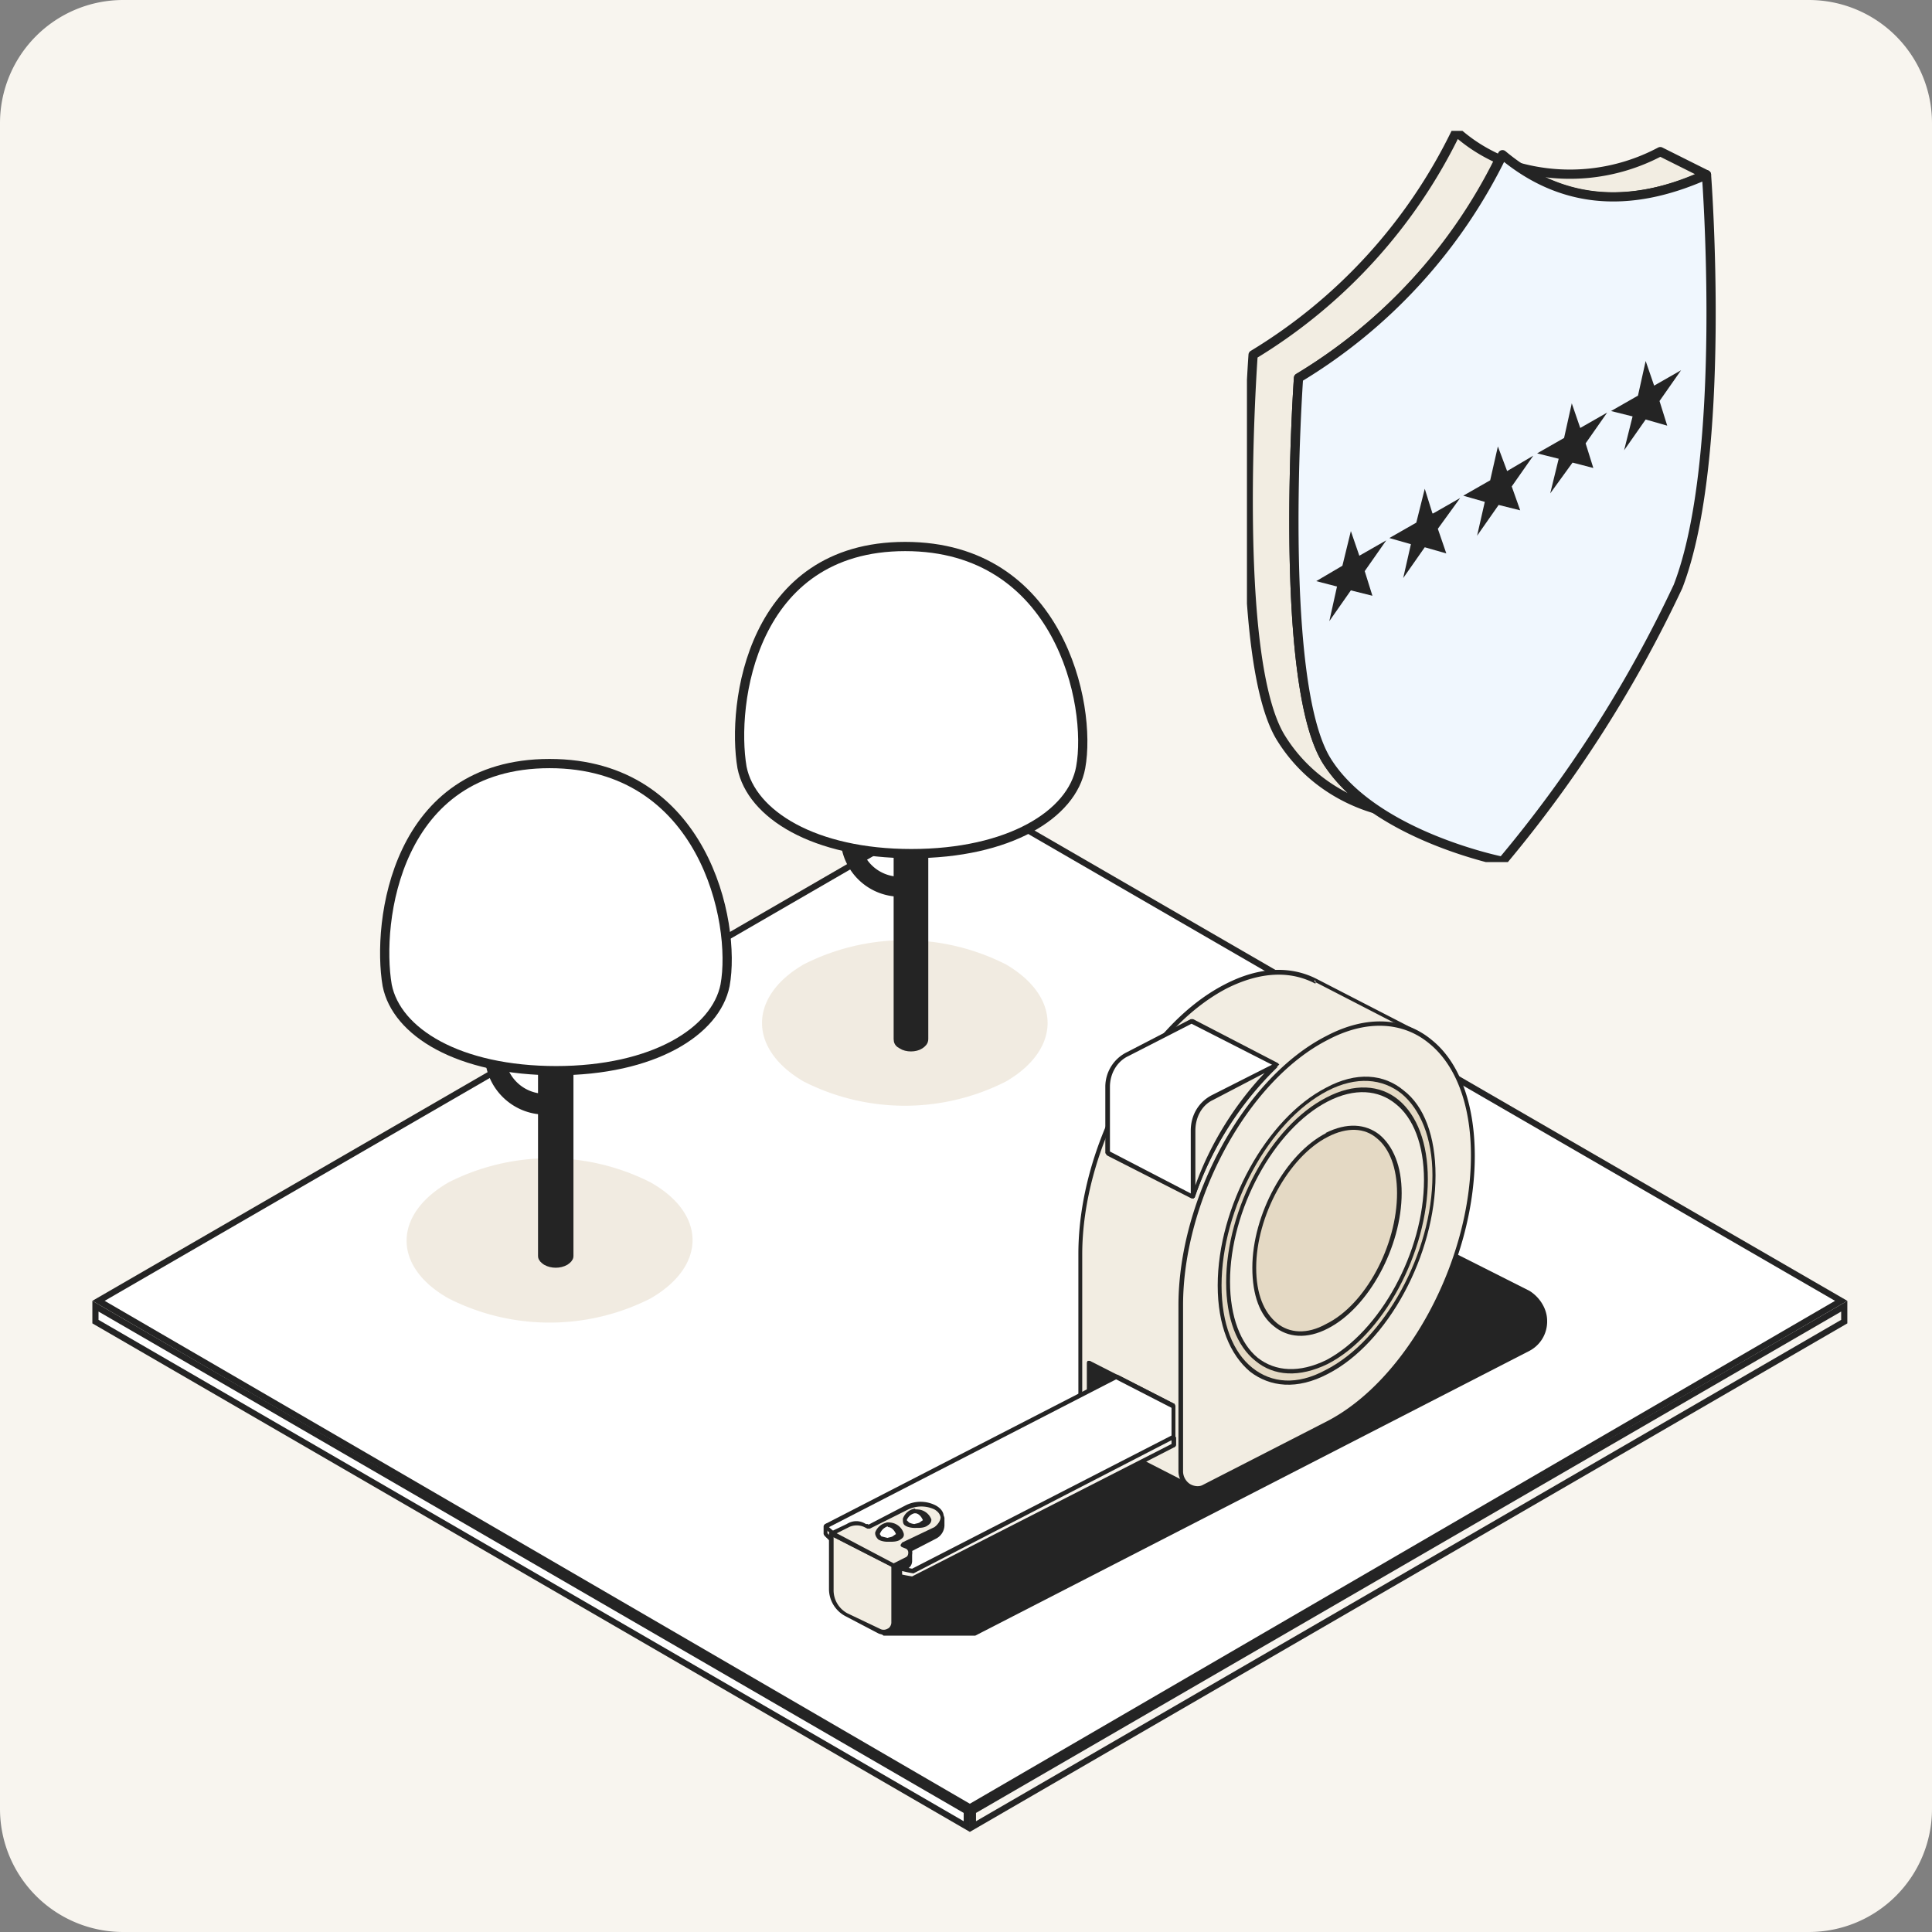 <svg xmlns="http://www.w3.org/2000/svg" width="251" height="251" fill="none"><rect width="100%" height="100%" fill="#808080" stroke="none"/><style><![CDATA[.B{fill-rule:evenodd}.C{fill:#242424}.D{fill:#fff}.E{fill:#f2ede2}.F{stroke-linejoin:round}.G{stroke-width:1.2}.H{stroke:#242424}.I{fill:#e4d9c4}.J{fill:#f8f5ef}]]></style><path d="M0 16A16 16 0 0 1 16 0h219a16 16 0 0 1 16 16v219a16 16 0 0 1-16 16H16a16 16 0 0 1-16-16V16Z" class="J"/><g stroke-width=".8" class="H"><path d="M125.6 235.3v2L12.4 171.7v-2l113.2 65.6Z" class="D"/><path d="m239.6 171.7-113.2 65.6v-2l113.2-65.6v2Z" class="J"/><path d="M239.2 169 126 234.8 12.8 169 126 103.5 239.2 169Z" class="D"/></g><g class="B C"><path d="M114.8 212.2h11.8l72-37a4 4 0 0 0 2.2-3.6 4 4 0 0 0-2.2-3.6l-11.6-6-75.5 41.2 3.3 9Z"/><path d="m114.5 212.3.3.2h11.9l72-37a4.3 4.3 0 0 0 2.3-3.9c0-1.6-1-3.1-2.3-3.9a14311.8 14311.8 0 0 0-11.9-6L111.4 203l-.2.3 3.3 9Zm.5-.3-3.2-8.7 75.2-41 11.4 6c1.3.6 2 1.9 2 3.3 0 1.5-.7 2.8-2 3.4l-71.9 37H115Z"/></g><path d="m141.5 186.4-.1-.1c-.7-.4-1-1-1-1.9V163c0-13.8 8.4-29.4 18.9-34.8 4.4-2.3 8.5-2.4 11.7-.7l13 6.7-4.4 8.8v1.2c0 13.2-7.7 28.1-17.6 34l-7.4 15-13-6.7h-.1Z" class="B E"/><path d="M141.3 186.6h.2l13 6.7h.3l7.4-15a43 43 0 0 0 17.7-34.2V143l4.4-8.8v-.2l-.2-.1-13-6.7c-3.3-1.7-7.4-1.7-12 .7-10.5 5.4-19 21-19 35v21.5c0 1 .4 1.7 1.1 2.2h.1Zm29.6-59 12.8 6.6-4.3 8.6v1.3a42.5 42.5 0 0 1-17.6 34l-7.4 14.6-12.7-6.5-.2-.2a2 2 0 0 1-.9-1.6V163c0-13.7 8.4-29.2 18.8-34.6 4.4-2.2 8.3-2.3 11.5-.6Zm-29.4 59-.3-.4c-.1.3.3.4.3.4Zm29.5-58.9-.2-.4c-.1.3.2.4.2.4Z" class="B C"/><path d="M153.5 171.1v-1.5c0-13.8 8.4-29.4 18.9-34.8s19 1.5 19 15.4c0 13.8-8.5 29.4-19 34.8l-15.9 8.1a2 2 0 0 1-2 0c-.7-.4-1-1.1-1-2v-20z" class="B E"/><path d="M172.5 185.2c10.6-5.4 19.1-21.1 19.1-35 0-7-2.1-12.3-5.6-15.1-3.5-2.9-8.4-3.3-13.7-.5-10.6 5.4-19.2 21.1-19.2 35v21.5c0 1 .5 1.7 1.2 2.2.7.4 1.6.4 2.3 0l16-8Zm-.2-.5-16 8.2c-.5.3-1.2.2-1.7-.1a2 2 0 0 1-.9-1.6v-21.6c0-13.7 8.4-29.2 18.8-34.5 5.1-2.7 9.8-2.3 13.1.4 3.4 2.7 5.5 7.8 5.5 14.6 0 13.8-8.4 29.3-18.8 34.6Z" class="B C"/><path d="M172.4 141.5c7.7-4 14 1 14 11.2s-6.3 21.6-14 25.6-14-1.1-14-11.3c0-10.1 6.3-21.5 14-25.5Z" class="B I"/><path d="M172.3 141.3c-7.8 4-14.1 15.5-14.1 25.7 0 5.2 1.6 9 4.2 11.2 2.6 2 6.1 2.4 10.1.3 7.8-4 14-15.5 14-25.8 0-5.1-1.5-9-4.1-11-2.6-2.2-6.2-2.5-10.1-.4Zm.2.4c3.7-1.9 7.1-1.6 9.6.4 2.4 2 4 5.7 4 10.6 0 10-6.2 21.4-13.9 25.3-3.7 2-7 1.7-9.5-.3s-4-5.7-4-10.7c0-10 6.2-21.4 13.8-25.3Z" class="B C"/><path d="M172.4 142.9c7.1-3.7 12.9 1 12.9 10.4s-5.8 20-13 23.6c-7 3.7-12.8-1-12.8-10.4s5.8-20 12.9-23.6Z" class="B E"/><path d="M172.3 142.6c-7.2 3.7-13 14.4-13 24 0 4.7 1.4 8.3 3.8 10.2 2.4 2 5.7 2.2 9.4.4 7.2-3.7 13-14.5 13-24 0-4.7-1.4-8.3-3.8-10.3s-5.8-2.2-9.4-.3Zm.2.5c3.5-1.8 6.6-1.5 8.8.3 2.3 1.8 3.7 5.3 3.7 9.9 0 9.3-5.7 19.7-12.7 23.4-3.5 1.7-6.6 1.5-8.9-.3-2.2-1.8-3.6-5.3-3.6-9.9 0-9.3 5.7-19.8 12.7-23.4Z" class="B C"/><path d="M172.4 147.4c5.2-2.6 9.4.8 9.4 7.6 0 7-4.2 14.7-9.4 17.3-5.2 2.7-9.4-.7-9.4-7.6 0-6.8 4.2-14.6 9.4-17.3Z" class="B I"/><g class="C B"><path d="M172.3 147.2c-5.3 2.7-9.6 10.6-9.6 17.5 0 3.6 1 6.2 2.8 7.6 1.8 1.5 4.3 1.7 7 .3 5.3-2.7 9.6-10.6 9.6-17.6 0-3.5-1.1-6.1-2.9-7.6-1.8-1.4-4.2-1.6-7-.2Zm.2.5c2.5-1.3 4.8-1.2 6.4.2 1.6 1.3 2.6 3.8 2.6 7.1 0 6.8-4.1 14.5-9.2 17-2.5 1.4-4.8 1.2-6.4-.1-1.7-1.4-2.7-3.8-2.7-7.2 0-6.7 4.2-14.4 9.3-17Zm-20 35-11-5.7v5l11 5.7v-5Z"/><path d="m152.7 182.7-.1-.3-11-5.6h-.3l-.1.2v5l.1.3 11 5.7h.3l.1-.2v-5.1Zm-.5.2v4.4l-10.5-5.4v-4.4l10.5 5.4Z"/></g><path d="M144 141.2c0-1.8.9-3.5 2.5-4.3l8.3-4.2 11 5.6a43.2 43.2 0 0 0-10.8 17.2l-11-5.7v-8.6Z" class="B D"/><path d="M143.6 141.2v8.6l.2.3 11 5.6h.2l.2-.1a43 43 0 0 1 11-17.3l-.2-.2-11-5.7h-.3l-8.3 4.3a5 5 0 0 0-2.8 4.5Zm.6 0c0-1.7.9-3.3 2.4-4l8.2-4.2 10.6 5.4a43.7 43.7 0 0 0-10.6 16.7l-10.6-5.5v-8.4Z" class="B C"/><path d="M165.8 138.3a43.2 43.2 0 0 0-10.8 17.2v-8.6a5 5 0 0 1 2.5-4.3l8.3-4.3Z" class="B E"/><path d="M154.7 155.5v-8.6c0-2 1-3.7 2.7-4.6l8.3-4.2.1.5h.2a43 43 0 0 0-10.8 17h-.1v.1h-.1l-.3-.2Zm9.6-16.1c-3.7 3.9-7 9-9 14.6v-7.1c0-1.7.8-3.3 2.3-4l6.7-3.5Z" class="B C"/><path d="m152.5 186.7-45.2 11.6v1c3.4 3.3 7.2 5.2 11.3 5.8l33.9-17.4v-1Z" class="B J"/><path d="M152.7 186.7v-.2h-.3L107.2 198l-.2.3v1l.1.2a21 21 0 0 0 11.5 6l.1-.1 33.9-17.4s.2-.1.2-.3v-1Zm-.5.4v.5l-33.7 17.2c-4-.6-7.7-2.4-11-5.6v-.7l44.7-11.4Z" class="B C"/><path d="M152.5 182.7v4l-33.9 17.4a22 22 0 0 1-11.3-5.8l37.8-19.4 7.4 3.8Z" class="B D"/><g class="C B"><path d="m152.7 182.7-.1-.3-7.4-3.8h-.3L107.2 198l-.2.2.1.3a22 22 0 0 0 11.5 5.9h.1l33.9-17.5.1-.2v-4Zm-.5.2v3.6l-33.7 17.3a22 22 0 0 1-10.8-5.4l37.3-19.2 7.2 3.7Z"/><path d="m109 199.8 1.1-.6c.7-.4 1.6-.4 2.3 0l.4.2 5-2.5a4 4 0 0 1 3.7 0l.6.5.3-.3v1c0 .7-.4 1.3-1 1.5l-3.6 1.9.4.2v1c0 .4-.1.7-.4.8l-.9.4v6.4c0 .5-.2.9-.6 1.1l-1 .6-.5-.7-3.9-2c-1.2-.6-2-1.9-2-3.3v-6.2Z"/><path d="M116.3 211.7h.2c.5-.3.7-.8.7-1.4v-6.2l.7-.3c.4-.2.6-.6.6-1v-1.3l3.1-1.6a2 2 0 0 0 1.1-1.7v-1l-.1-.3h-.3l-.1.1-.6-.3a4.3 4.3 0 0 0-4 0l-4.8 2.4-.3-.1c-.8-.4-1.7-.4-2.5 0l-1.2.6-.1.2v6.3a4 4 0 0 0 2 3.5l4 2 .4.6h.3l1-.5h-.1Zm5.9-14v.5c0 .5-.4 1-.8 1.2l-3.7 1.8-.1.3v.2l.4.2v.9c0 .2-.1.4-.3.5l-.9.4-.1.2v6.4c0 .4-.2.7-.5.9l-.8.4-.4-.5h-.1l-4-2a3.4 3.4 0 0 1-1.7-3V200l.8-.5h.2c.7-.4 1.4-.4 2 0l.5.2h.2l5-2.6a4 4 0 0 1 3.4 0l.6.5h.3Zm.2.7s-.4-.3-.1-.5l.1.5Z"/></g><path d="m116 203.4-8-4.2v7.3c0 1.4.8 2.7 2 3.3l4.2 2.1c.4.2.9.2 1.3 0 .3-.3.6-.7.6-1.1v-7.4Z" class="B E"/><path d="m116.3 203.4-.1-.3-8-4.1h-.3l-.2.2v7.3a4 4 0 0 0 2.2 3.5l4.2 2.2c.4.2 1 .2 1.5-.1.4-.3.7-.8.7-1.4v-7.3Zm-.5.1v7.3c0 .3-.2.7-.5.8a1 1 0 0 1-1 0l-4.2-2a3.4 3.4 0 0 1-1.8-3.1v-6.8l7.5 3.8Z" class="B C"/><path d="M112.8 198.4l5-2.5a4 4 0 0 1 3.7 0c1.6.8.9 2.2 0 2.7l-4.2 2.1.5.3c.3.1.5.4.5.7s-.2.6-.5.7l-1.7 1-8-4.2 2-1c.7-.4 1.6-.4 2.3 0l.4.2z" class="B E"/><g class="C B"><path d="M112.8 198h-.3c-.8-.5-1.7-.5-2.5 0l-2.1 1-.2.2.2.3 8 4.1h.3l1.7-.9c.4-.2.6-.5.6-1 0-.4-.2-.8-.6-1l3.7-1.9c.6-.3 1.2-1 1-1.8 0-.5-.3-1-1-1.4a4.3 4.3 0 0 0-4 0l-4.8 2.5Zm0 .6h.2l5-2.5a4 4 0 0 1 3.4 0c.5.3.7.6.8 1 0 .5-.4 1-.8 1.3l-4.2 2-.2.3c0 .1 0 .2.2.3l.5.2c.2.1.3.3.3.5 0 .3-.1.5-.3.6l-1.6.8-7.4-3.9 1.6-.8c.6-.3 1.4-.3 2 0l.4.2Z"/><path d="M118.8 196.3h.3c.7 0 1.3.5 1.6 1.1 0 .6-1 .9-1.6.9h-.3c.6-.1 1.4-.4 1.3-.9-.2-.5-.7-1-1.3-1Z"/><path d="m118.8 196-.2.3c0 .2 0 .3.2.3.5 0 .9.4 1 .9 0 .1 0 .2-.2.3l-.8.2c-.1 0-.2.1-.2.3 0 0 0 .2.2.2h.3c.4 0 1 0 1.4-.3.3-.2.5-.4.5-.8a2 2 0 0 0-1.9-1.3h-.3Z"/></g><use href="#B" class="B D"/><g class="C B"><path d="M118.9 196h-.1a2 2 0 0 0-1.5 1.3v.1c0 .3 0 .6.3.8s.8.3 1.2.3.9-.1 1.2-.3.4-.5.4-.8c-.3-.7-.8-1.2-1.5-1.3zm0 .6c.4 0 .8.4 1 .9l-.3.2c-.2.2-.5.2-.8.3a2 2 0 0 1-.7-.2l-.3-.3c.2-.5.6-.8 1-.9zm-3.6 1.5h.3c.7 0 1.3.5 1.6 1.1 0 .6-1 .8-1.6.8h-.3c.6 0 1.4-.3 1.3-.8-.2-.6-.7-1-1.3-1z"/><path d="M115.3 197.8c-.2 0-.2.2-.2.3 0 .2 0 .3.2.3.5 0 .9.4 1 .9 0 .1 0 .2-.2.3l-.8.2-.2.2c0 .2 0 .3.2.3h.3c.4 0 1 0 1.4-.3.3-.2.5-.4.4-.8a2 2 0 0 0-1.8-1.4 1 1 0 0 0-.3 0Z"/></g><use href="#B" x="-3.5" y="1.8" class="B D"/><path d="M115.4 197.8h-.1a2 2 0 0 0-1.6 1.3v.1c0 .3.2.6.4.8.3.2.8.3 1.2.3.4 0 .9-.1 1.2-.4.3-.1.4-.4.4-.7a2 2 0 0 0-1.5-1.4Zm0 .6c.4 0 .8.4 1 .9l-.3.2c-.2.2-.5.2-.8.3l-.8-.2-.2-.3c.2-.5.5-.8 1-1Z" class="B C"/><path d="M104.4 125.3c-7.2 4.2-7.2 11 0 15.2a29 29 0 0 0 26.3 0c7.2-4.2 7.2-11 0-15.2a29 29 0 0 0-26.3 0Z" opacity=".5" class="I"/><g class="H F G"><g class="C"><path d="M117.2 110.5c.6-.4 1.7-.4 2.3 0 .3.2.5.4.5.6V135c0 .3-.2.5-.5.7-.6.4-1.7.4-2.3 0-.4-.2-.5-.4-.5-.7v-23.8c0-.2.1-.4.5-.6Z"/><path d="M117 115.9v-1.4a5.8 5.8 0 0 1-5.9-5.8h-1.3c0 4 3.2 7.2 7.2 7.2Z"/></g><path d="M118.4 110.9c-12.6 0-20.8-5.1-22-11.2C95 91.5 97.6 71 117.6 71s24.3 20.5 22.8 28.7c-1.1 6.1-9.3 11.2-22 11.2Z" class="D"/></g><path d="M58.3 153.6c-7.3 4.2-7.3 11 0 15.1a29 29 0 0 0 26.2 0c7.3-4.2 7.3-11 0-15.1a29 29 0 0 0-26.2 0Z" opacity=".5" class="I"/><g class="H F G"><g class="C"><path d="M71 138.7c.7-.4 1.7-.4 2.4 0 .3.2.5.4.5.7v23.8c0 .2-.2.4-.5.6-.7.4-1.7.4-2.4 0-.3-.2-.5-.4-.5-.6v-23.8c0-.3.2-.5.5-.7Z"/><path d="M70.8 144v-1.3A5.8 5.8 0 0 1 65 137h-1.4c0 4 3.3 7.2 7.2 7.2Z"/></g><path d="M72.3 139.1c-12.7 0-20.8-5-22-11.1-1.4-8.2 1.1-28.8 21.1-28.8s24.3 20.6 22.8 28.8c-1.2 6-9.3 11.1-22 11.1Z" class="D"/></g><g clip-path="url(#A)"><g class="B F G H"><path d="M194.8 20.7c-2-.9-3.8-2-5.6-3.6a69 69 0 0 1-26.4 29s-2.9 39.6 3.7 49.9c3.4 5.4 8.4 8 12.2 9.1a21.9 21.9 0 0 1-6.3-6.2c-6.5-10.3-3.7-49.8-3.7-49.8a68.5 68.5 0 0 0 26.1-28.4Zm26.9 2-6-3a25 25 0 0 1-18.5 2c6.9 4.7 15 5.3 24.3 1h.2Z" class="E"/><path fill="#f0f7fe" d="M195.2 111.9s-16.7-3.3-22.8-13c-6.5-10.3-3.7-49.8-3.7-49.8a69 69 0 0 0 26.5-29c7.3 6.1 16 7.3 26.5 2.6 0 0 2.8 36.7-3.7 53.5a164 164 0 0 1-22.8 35.7Z"/></g><path d="m195.8 61.2 3.4-2-2.8 4 1.1 3.1-2.8-.7-2.8 4 1-4.4-2.8-.8 3.5-2 1-4.4 1.2 3.2Zm9.5-5.6 3.5-2-2.8 4 1 3.2-2.7-.7-2.9 4 1.1-4.5-2.8-.7 3.5-2 1-4.5 1.1 3.2Zm9.6-5.5 3.5-2-2.8 4 1 3.2-2.8-.8-2.8 4 1.1-4.4-2.8-.7 3.5-2 1-4.5 1.1 3.2Zm-38.3 22.1 3.5-2-2.8 4 1 3.2-2.8-.7-2.8 4 1-4.5-2.7-.7 3.4-2 1.1-4.5 1.1 3.2Zm9.6-5.5 3.5-2-2.9 4 1.1 3.2-2.8-.8-2.8 4 1-4.4-2.8-.8 3.5-2 1.1-4.4 1 3.2Z" class="C"/></g><defs><clipPath id="A"><path d="M162 17h75v95h-75z" class="D"/></clipPath><path id="B" d="M118.8 196.3c.6.1 1.1.5 1.3 1.1 0 .5-.7.8-1.3.8-.6 0-1.3-.3-1.3-.8.2-.6.7-1 1.3-1Z"/></defs></svg>